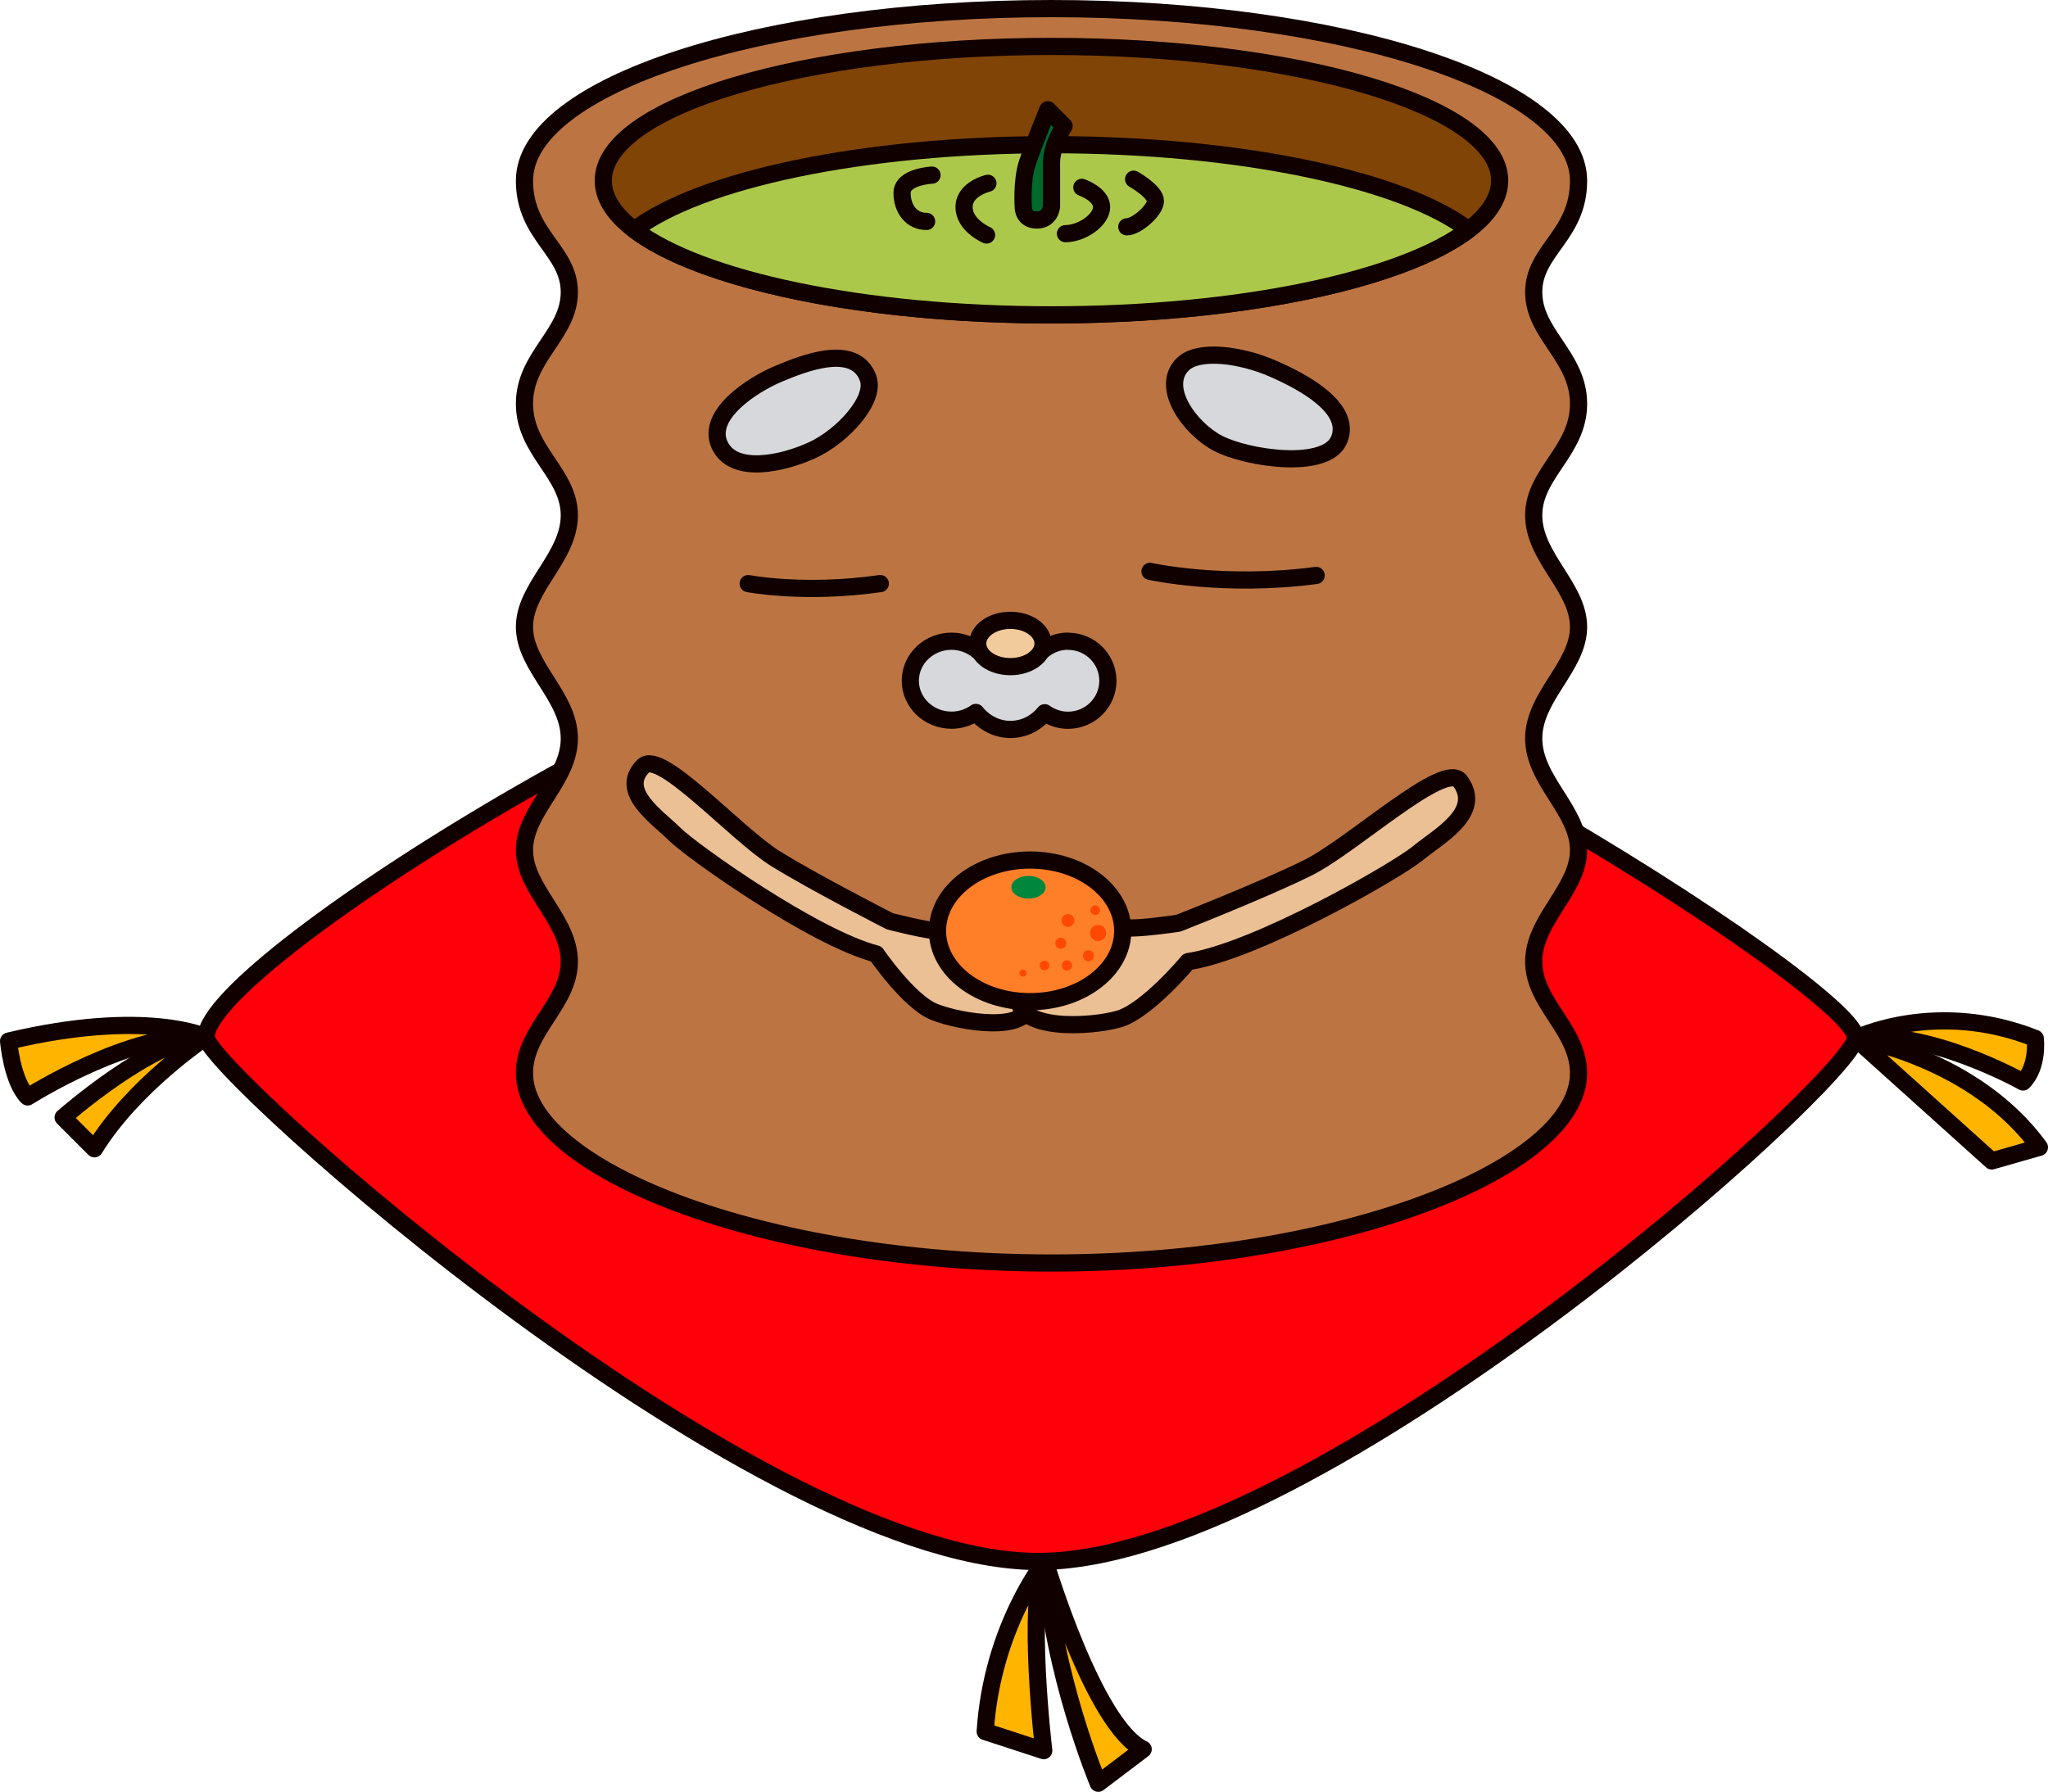 <?xml version="1.0" encoding="UTF-8"?><svg id="_レイヤー_2" xmlns="http://www.w3.org/2000/svg" viewBox="0 0 321.52 281.37"><defs><style>.cls-1{fill:#ff000a;}.cls-1,.cls-2,.cls-3,.cls-4,.cls-5,.cls-6,.cls-7,.cls-8,.cls-9,.cls-10,.cls-11{stroke:#100;stroke-linecap:round;stroke-linejoin:round;stroke-width:2.7px;}.cls-12{fill:#ff4804;}.cls-12,.cls-13{stroke-width:0px;}.cls-2{fill:#acc84b;}.cls-13{fill:#00873d;}.cls-3{fill:#ecc095;}.cls-4{fill:#00692c;}.cls-5{fill:#ff7e28;}.cls-6{fill:#bc7542;}.cls-7{fill:#f2cb9c;}.cls-8{fill:#d6d8db;}.cls-9{fill:none;}.cls-10{fill:#ffb500;}.cls-11{fill:#804406;}</style></defs><g id="_レイヤー_3"><path class="cls-1" d="m32.36,162.85c0,5.14,87.67,83.61,131.72,82.33,44.04-1.29,125.94-75.05,127.22-82.11,1.28-7.05-97.29-69.92-133-68.85-35.71,1.07-125.94,56.66-125.94,68.64Z"/><path class="cls-6" d="m240.78,45.88c0-6.61,7.04-8.91,7.04-17.51,0-14.92-37.04-27.02-82.74-27.02s-82.74,12.09-82.74,27.02c0,8.61,7.04,10.91,7.04,17.51s-7.04,10.1-7.04,17.52,7.04,10.91,7.04,17.52-7.04,11.29-7.04,17.52,7.04,10.91,7.04,17.52-7.04,11.29-7.04,17.52,7.04,10.91,7.04,17.52-7.04,10.7-7.04,17.51c0,14.92,37.05,29.82,82.74,29.82s82.74-14.9,82.74-29.82c0-6.82-7.04-10.91-7.04-17.51s7.04-11.29,7.04-17.52-7.04-10.91-7.04-17.52,7.04-11.29,7.04-17.52-7.04-10.91-7.04-17.52,7.04-10.1,7.04-17.52-7.04-10.91-7.04-17.52Z"/><path class="cls-11" d="m235.43,28.37c0,11.64-31.5,21.08-70.36,21.08s-70.36-9.43-70.36-21.08S126.22,7.29,165.08,7.29s70.36,9.44,70.36,21.08Z"/><path class="cls-2" d="m99.6,36.08c10.28,7.83,35.71,13.36,65.47,13.36s55.19-5.54,65.47-13.36c-10.28-7.82-35.71-13.36-65.47-13.36s-55.19,5.54-65.47,13.36Z"/><path class="cls-8" d="m136.28,59.36c-2.07-5.52-10.05-2.35-14.12-.64-4.06,1.71-11.33,6.41-9.2,11.12,2.14,4.7,9.84,3,14.54.86,4.7-2.14,10.05-7.91,8.77-11.33Z"/><path class="cls-8" d="m185.67,57.22c-3.58,3.58,1.07,10.05,5.56,12.4,4.49,2.35,17.11,4.27,19.03-.64,1.93-4.92-5.55-8.98-10.48-11.12-4.92-2.14-11.65-3.1-14.11-.64Z"/><path class="cls-9" d="m117.46,91.64s8.77,1.71,20.74,0"/><path class="cls-9" d="m180.54,89.72s11.55,2.57,26.09.64"/><path class="cls-8" d="m167.66,100.68c-1.54,0-2.92.57-4.01,1.48-1.28-1.34-3.06-2.18-5.03-2.18s-3.77.85-5.05,2.22c-1.13-.93-2.58-1.51-4.19-1.51-3.57,0-6.47,2.78-6.47,6.2s2.9,6.2,6.47,6.2c1.44,0,2.76-.46,3.83-1.22,1.29,1.61,3.23,2.67,5.42,2.67s4.09-1.03,5.38-2.62c1.03.74,2.29,1.18,3.66,1.18,3.45,0,6.26-2.77,6.26-6.2s-2.8-6.2-6.26-6.2Z"/><path class="cls-4" d="m164.5,17.23l2.56,2.57s-1.98,2.98-1.98,5.77v6.84s-.15,2.14-2.29,2.14-2.14-1.92-2.14-1.92c0,0-.31-4.22.64-7.06.95-2.83,3.21-8.34,3.21-8.34Z"/><path class="cls-9" d="m155.09,28.78s-3.74.86-3.74,3.74,3.53,4.38,3.53,4.38"/><path class="cls-9" d="m169.84,29.42s3.1,1.07,3.1,3.1-3.1,4.17-5.67,4.17"/><path class="cls-9" d="m177.97,28.14s3.42,1.93,3.42,3.42-3,4.06-4.49,4.06"/><path class="cls-9" d="m146.32,27.5s-4.7.22-4.7,2.78,1.5,4.49,3.85,4.49"/><path class="cls-3" d="m100.99,120.29c-3.96,3.96,2.24,8.02,4.92,10.69,2.68,2.67,21.81,16.25,31.65,18.82,0,0,5.13,7.49,9.09,9.09,3.96,1.6,15.08,3.52,15.08-1.61v-11.12h-14.54c-1.71,0-7.48-1.49-7.48-1.49,0,0-11.76-5.99-17.96-9.84-6.2-3.85-18.07-17.21-20.75-14.54Z"/><path class="cls-3" d="m229.23,122.66c3.65,4.94-3.47,8.69-6.66,11.34-3.2,2.65-25.29,15.39-36.05,17,0,0-6.45,7.73-10.85,9.01-4.4,1.28-16.43,2-15.73-3.74.7-5.74,1.52-12.45,1.52-12.45,0,0,13.57,1.65,15.39,1.87,1.81.22,8.11-.71,8.11-.71,0,0,13.26-5.19,20.35-8.71,7.08-3.51,21.47-16.94,23.93-13.61Z"/><path class="cls-10" d="m291.3,163.06s18.65,3,28.87,17.1l-7.48,2.14-21.39-19.25Z"/><path class="cls-10" d="m319.52,163.06s.54,4.38-1.92,6.84c0,0-15.19-8.55-26.31-6.84,0,0,12.62-6.2,28.23,0Z"/><path class="cls-10" d="m164.07,245.17s7.7,25.87,15.4,29.51l-7.05,5.34s-7.28-17.31-8.34-34.85Z"/><path class="cls-10" d="m163.86,274.89s-2.79-23.52.21-29.72c0,0-8.34,10.35-9.4,26.73l9.19,3Z"/><path class="cls-10" d="m32.36,162.85s-11.33,7.49-17.53,17.54l-4.92-4.92s14.33-12.62,22.45-12.62Z"/><path class="cls-10" d="m4.34,172.25s16.47-10.48,28.01-9.41c0,0-9.41-4.49-31,.64,0,0,.53,6.31,2.99,8.77Z"/><path class="cls-7" d="m163.75,101.05c0,2-2.29,3.63-5.13,3.63s-5.13-1.63-5.13-3.63,2.3-3.64,5.13-3.64,5.13,1.63,5.13,3.64Z"/><path class="cls-5" d="m176.26,146.17c0,6.14-6.51,11.12-14.54,11.12s-14.54-4.98-14.54-11.12,6.51-11.12,14.54-11.12,14.54,4.98,14.54,11.12Z"/><path class="cls-13" d="m164.15,139.33c0,.98-1.2,1.78-2.69,1.78s-2.69-.8-2.69-1.78,1.21-1.79,2.69-1.79,2.69.8,2.69,1.79Z"/><path class="cls-12" d="m168.66,144.55c0,.55-.45,1-1,1s-1.01-.45-1.01-1,.45-1.01,1.01-1.01,1,.45,1,1.01Z"/><path class="cls-12" d="m172.69,142.93c0,.42-.34.75-.75.75s-.76-.34-.76-.75.34-.76.76-.76.75.34.75.76Z"/><path class="cls-12" d="m173.65,146.51c0,.69-.56,1.26-1.26,1.26s-1.26-.56-1.26-1.26.56-1.26,1.26-1.26,1.26.56,1.26,1.26Z"/><path class="cls-12" d="m171.74,150.08c0,.47-.39.86-.86.86s-.86-.39-.86-.86.38-.86.86-.86.86.38.86.86Z"/><path class="cls-12" d="m168.31,151.6c0,.44-.36.81-.81.81s-.81-.36-.81-.81.36-.81.81-.81.81.36.81.81Z"/><path class="cls-12" d="m167.4,148.12c0,.47-.38.86-.86.86s-.86-.38-.86-.86.38-.86.86-.86.86.39.86.86Z"/><path class="cls-12" d="m164.74,151.6c0,.42-.34.76-.76.76s-.75-.34-.75-.76.34-.75.75-.75.76.34.76.75Z"/><path class="cls-12" d="m161.16,152.81c0,.31-.25.55-.56.55s-.56-.25-.56-.55.25-.56.56-.56.56.25.56.56Z"/></g></svg>